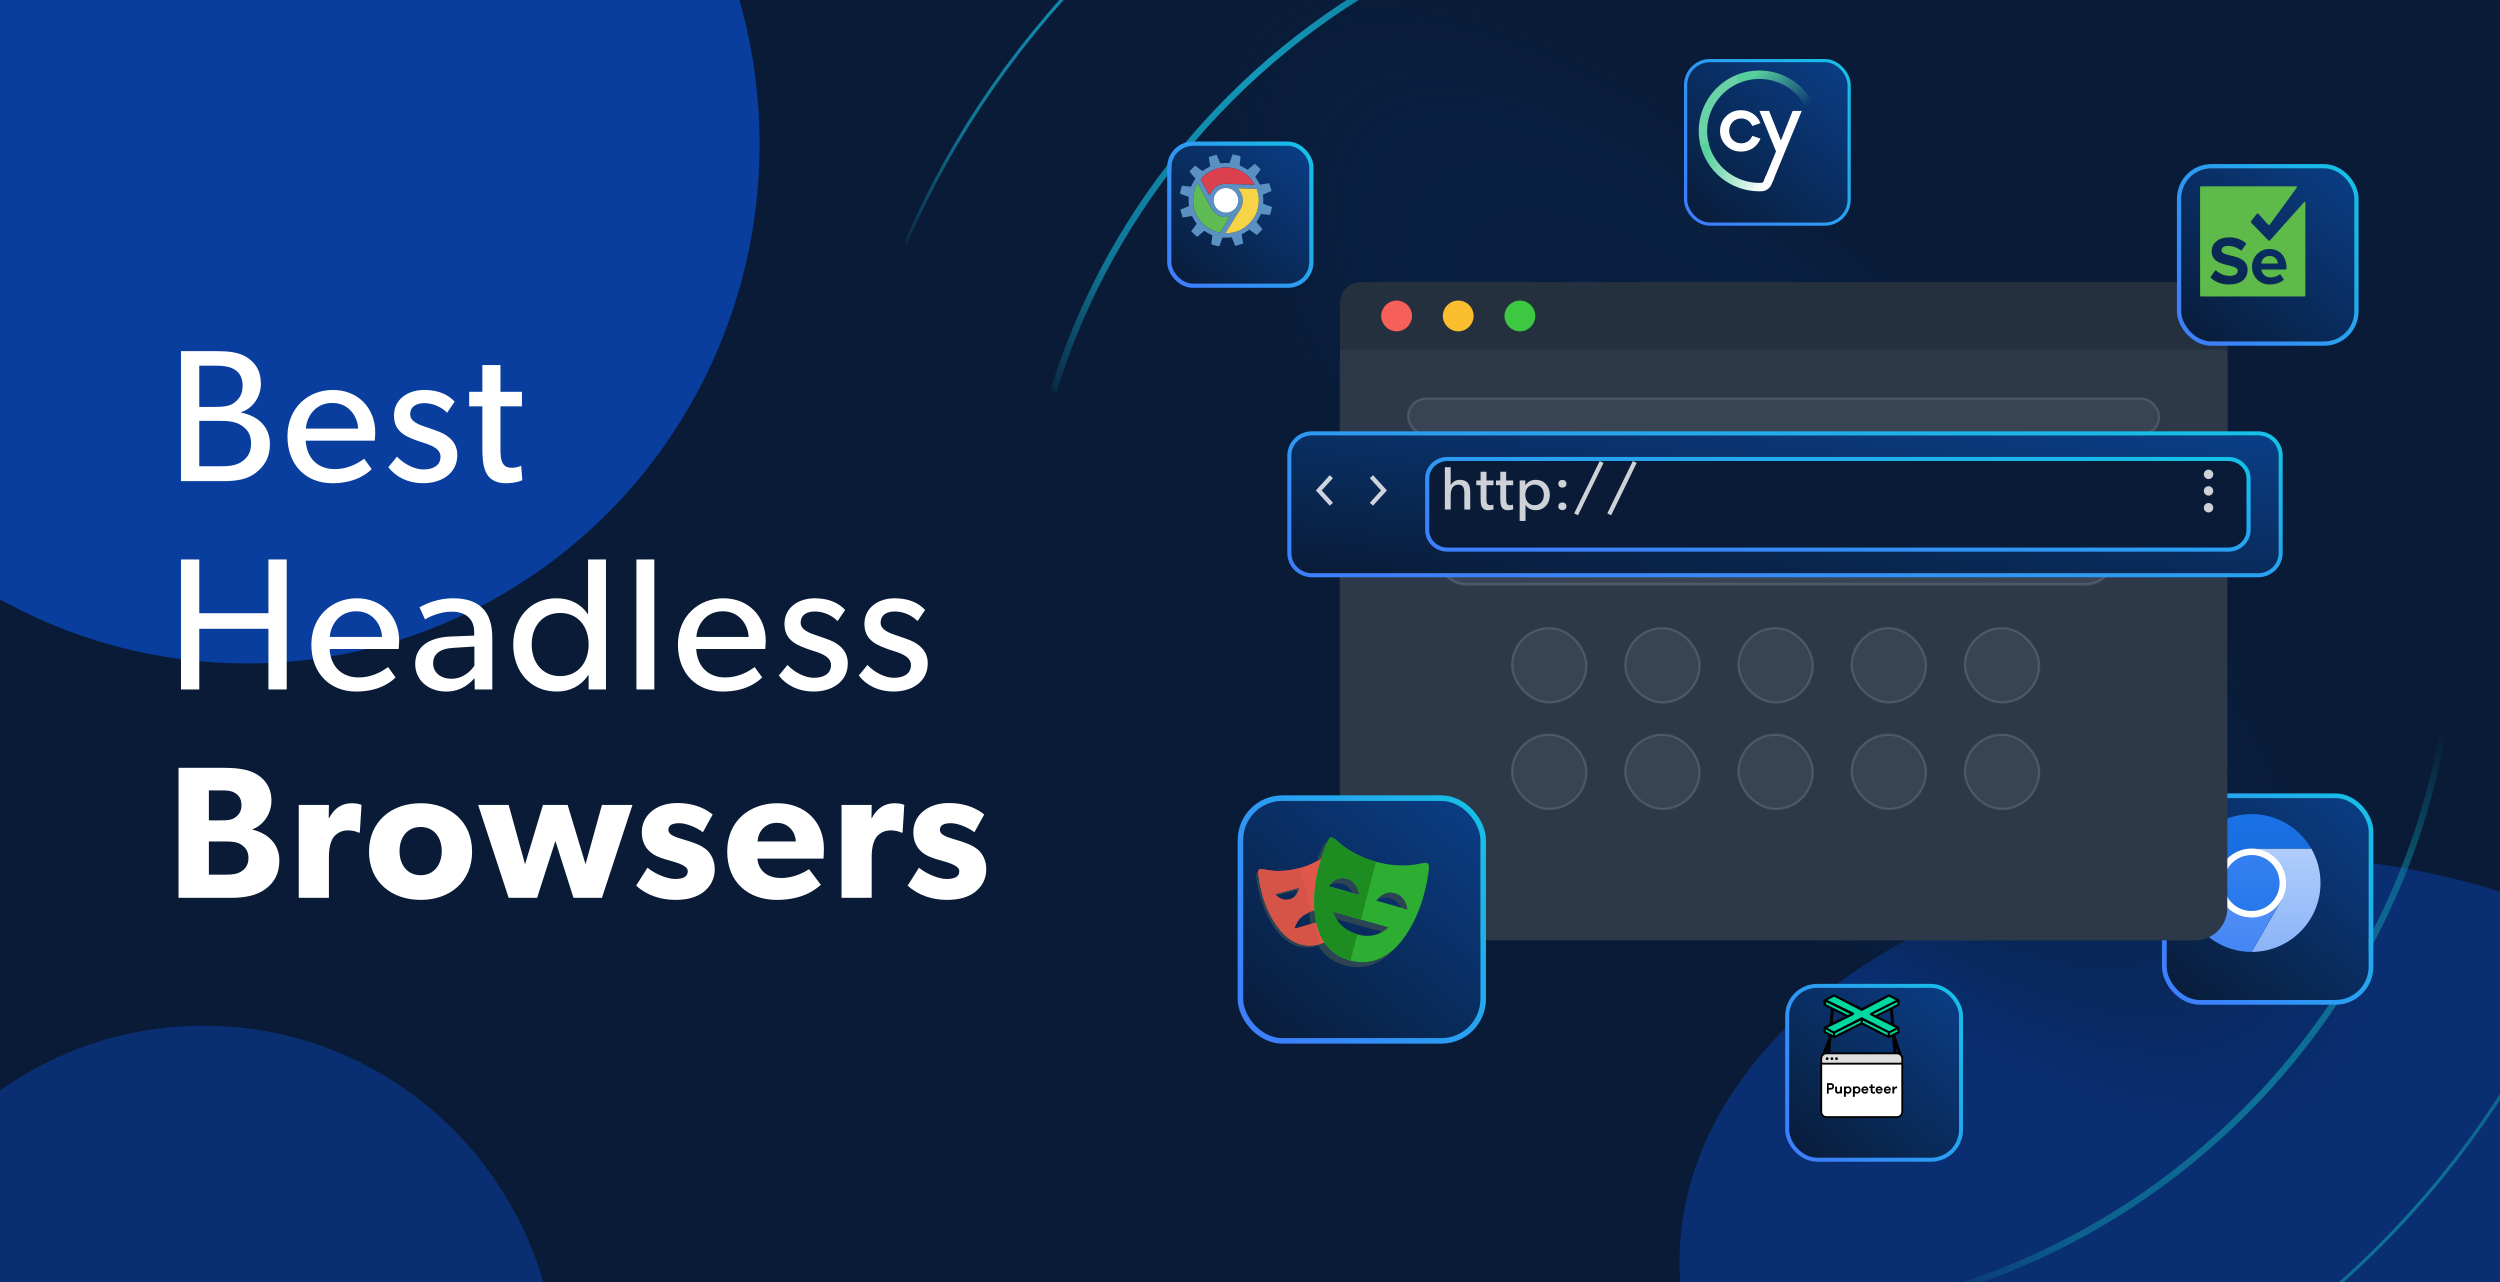<svg width="780" height="400" viewBox="0 0 780 400" fill="none" xmlns="http://www.w3.org/2000/svg">
<g clip-path="url(#clip0_1597_1405)">
<rect y="-10" width="780" height="458" fill="#091B36"/>
<g opacity="0.5" filter="url(#filter0_f_1597_1405)">
<ellipse cx="705.5" cy="393.708" rx="181.5" ry="126.708" fill="#0941AB"/>
</g>
<g opacity="0.9" filter="url(#filter1_f_1597_1405)">
<ellipse cx="77" cy="45" rx="160" ry="162" fill="#0941AB"/>
</g>
<g opacity="0.5" filter="url(#filter2_f_1597_1405)">
<ellipse cx="63.5" cy="431.5" rx="110.5" ry="111.5" fill="#0941AB"/>
</g>
<g opacity="0.75">
<ellipse cx="557.451" cy="170.444" rx="331.573" ry="121.603" transform="rotate(45 557.451 170.444)" fill="url(#paint0_radial_1597_1405)"/>
<mask id="mask0_1597_1405" style="mask-type:alpha" maskUnits="userSpaceOnUse" x="265" y="-116" width="579" height="579">
<rect x="437.111" y="-117.497" width="577.098" height="245.782" rx="5.153" transform="rotate(45 437.111 -117.497)" fill="#D9D9D9"/>
</mask>
<g mask="url(#mask0_1597_1405)">
<mask id="mask1_1597_1405" style="mask-type:alpha" maskUnits="userSpaceOnUse" x="226" y="-139" width="639" height="639">
<path d="M864.392 330.399L395.88 -138.113L226.616 31.15L695.128 499.662L864.392 330.399Z" fill="url(#paint1_linear_1597_1405)"/>
</mask>
<g mask="url(#mask1_1597_1405)">
<g filter="url(#filter3_d_1597_1405)">
<path d="M342.752 383.515C453.287 494.05 632.369 494.181 742.742 383.807C853.116 273.433 852.985 94.352 742.45 -16.183C631.915 -126.718 452.834 -126.849 342.46 -16.476C232.086 93.898 232.217 272.98 342.752 383.515Z" stroke="url(#paint2_linear_1597_1405)"/>
</g>
<g filter="url(#filter4_d_1597_1405)">
<path d="M384.662 341.605C472.017 428.96 613.544 429.063 700.771 341.835C787.999 254.608 787.895 113.081 700.54 25.726C613.185 -61.629 471.658 -61.733 384.431 25.495C297.203 112.723 297.307 254.25 384.662 341.605Z" stroke="url(#paint3_linear_1597_1405)" stroke-width="2"/>
</g>
</g>
</g>
</g>
<path d="M84.22 138.597C84.22 142.83 82.397 145.476 79.869 147.475C77.341 149.474 74.107 150.121 69.639 150.121H56.468V109.552H67.404C71.226 109.552 74.519 109.846 77.047 111.493C79.516 113.08 81.398 115.491 81.398 119.724C81.398 124.016 78.634 127.544 75.224 128.602V128.72C80.692 129.837 84.22 133.247 84.22 138.597ZM75.695 120.371C75.695 115.197 71.755 114.08 67.404 114.08H62.172V126.956H66.934C69.756 126.956 71.638 126.721 72.99 125.721C74.342 124.722 75.695 123.31 75.695 120.371ZM78.34 138.362C78.34 135.775 77.4 134.129 75.4 132.777C73.401 131.424 70.873 131.307 68.286 131.307H62.172V145.476H68.286C70.873 145.476 73.401 145.417 75.4 144.065C77.4 142.713 78.34 140.949 78.34 138.362ZM117.081 135.011C117.081 136.069 116.905 137.48 116.905 137.48H95.386C95.68 143.007 99.207 146.358 104.381 146.358C109.614 146.358 112.966 143.536 113.612 143.124L115.964 146.358C115.611 146.652 112.025 150.768 103.676 150.768C95.386 150.768 89.683 145.006 89.683 136.128C89.683 127.309 96.091 121.664 103.852 121.664C111.613 121.664 117.081 127.191 117.081 135.011ZM111.731 133.717C111.672 130.601 109.32 125.721 103.676 125.721C98.09 125.721 95.621 130.366 95.445 133.717H111.731ZM142.675 141.949C142.675 147.946 137.442 150.768 132.033 150.768C127.329 150.768 123.507 148.828 121.156 145.77L123.86 142.478C126.212 144.947 129.505 146.476 132.091 146.476C134.678 146.476 137.442 145.535 137.442 142.478C137.442 139.42 133.032 138.48 131.151 137.833C127.035 136.422 122.919 134.952 122.919 129.66C122.919 124.486 127.388 121.664 132.327 121.664C137.265 121.664 140.088 123.428 141.851 125.31L139.5 128.778C137.853 127.073 135.149 125.78 132.444 125.78C129.74 125.78 127.976 126.956 127.976 129.249C127.976 131.542 130.68 132.541 133.444 133.423C134.972 133.952 136.031 134.305 137.207 134.776C140.323 136.069 142.675 138.303 142.675 141.949ZM162.963 149.827C161.493 150.474 159.788 150.768 157.847 150.768C150.851 150.768 150.498 145.006 150.498 139.538V126.779H146.382V122.252H150.498V113.903H156.142V122.252H162.845V126.779H156.142V139.42C156.142 141.772 156.201 143.36 156.848 144.536C157.377 145.417 158.141 145.947 159.729 145.947C161.375 145.947 162.61 145.3 162.61 145.3L162.963 149.827ZM89.453 215.121H83.749V196.189H62.172V215.121H56.468V174.552H62.172V191.309H83.749V174.552H89.453V215.121ZM124.545 200.011C124.545 201.069 124.369 202.48 124.369 202.48H102.85C103.144 208.007 106.672 211.358 111.846 211.358C117.078 211.358 120.43 208.536 121.077 208.124L123.428 211.358C123.076 211.652 119.489 215.768 111.14 215.768C102.85 215.768 97.147 210.006 97.147 201.128C97.147 192.309 103.556 186.664 111.317 186.664C119.078 186.664 124.545 192.191 124.545 200.011ZM119.195 198.717C119.136 195.601 116.785 190.721 111.14 190.721C105.555 190.721 103.085 195.366 102.909 198.717H119.195ZM153.594 215.121H148.126L148.067 211.593C146.95 212.769 144.304 215.768 139.189 215.768C134.015 215.768 129.547 212.534 129.547 207.125C129.547 201.657 134.015 198.894 140.483 198.6L147.95 198.306V197.189C147.95 192.955 145.069 190.839 141.012 190.839C136.955 190.839 133.545 192.661 132.604 193.249L130.899 189.486C132.957 188.31 136.72 186.664 141.365 186.664C149.537 186.664 153.594 190.78 153.594 198.894V215.121ZM148.008 201.716L141.482 202.127C136.955 202.363 135.132 204.303 135.132 206.949C135.132 209.594 137.19 211.77 140.894 211.77C144.54 211.77 146.95 209.3 148.008 207.713V201.716ZM189.059 215.121H183.649V210.653H183.532C181.239 214.063 177.77 215.768 173.713 215.768C165.423 215.768 160.131 209.418 160.131 201.128C160.131 192.896 165.423 186.664 173.595 186.664C178.123 186.664 181.415 188.663 183.355 191.544H183.473V174.552H189.059V215.121ZM183.649 201.069C183.649 195.483 180.357 191.25 174.771 191.25C169.186 191.25 165.893 195.483 165.893 201.069C165.893 206.655 169.186 210.947 174.771 210.947C180.357 210.947 183.649 206.655 183.649 201.069ZM204.15 215.121H198.565V174.552H204.15V215.121ZM238.916 200.011C238.916 201.069 238.74 202.48 238.74 202.48H217.221C217.515 208.007 221.042 211.358 226.216 211.358C231.449 211.358 234.8 208.536 235.447 208.124L237.799 211.358C237.446 211.652 233.86 215.768 225.511 215.768C217.221 215.768 211.517 210.006 211.517 201.128C211.517 192.309 217.926 186.664 225.687 186.664C233.448 186.664 238.916 192.191 238.916 200.011ZM233.566 198.717C233.507 195.601 231.155 190.721 225.511 190.721C219.925 190.721 217.456 195.366 217.279 198.717H233.566ZM264.509 206.949C264.509 212.946 259.277 215.768 253.867 215.768C249.164 215.768 245.342 213.828 242.99 210.77L245.695 207.478C248.047 209.947 251.339 211.476 253.926 211.476C256.513 211.476 259.277 210.535 259.277 207.478C259.277 204.42 254.867 203.48 252.985 202.833C248.87 201.422 244.754 199.952 244.754 194.66C244.754 189.486 249.223 186.664 254.161 186.664C259.1 186.664 261.922 188.428 263.686 190.31L261.334 193.778C259.688 192.073 256.984 190.78 254.279 190.78C251.574 190.78 249.811 191.956 249.811 194.249C249.811 196.542 252.515 197.541 255.278 198.423C256.807 198.952 257.865 199.305 259.041 199.776C262.158 201.069 264.509 203.303 264.509 206.949ZM289.456 206.949C289.456 212.946 284.223 215.768 278.814 215.768C274.11 215.768 270.289 213.828 267.937 210.77L270.642 207.478C272.993 209.947 276.286 211.476 278.873 211.476C281.46 211.476 284.223 210.535 284.223 207.478C284.223 204.42 279.814 203.48 277.932 202.833C273.816 201.422 269.701 199.952 269.701 194.66C269.701 189.486 274.169 186.664 279.108 186.664C284.047 186.664 286.869 188.428 288.633 190.31L286.281 193.778C284.635 192.073 281.93 190.78 279.226 190.78C276.521 190.78 274.757 191.956 274.757 194.249C274.757 196.542 277.462 197.541 280.225 198.423C281.754 198.952 282.812 199.305 283.988 199.776C287.104 201.069 289.456 203.303 289.456 206.949ZM87.159 268.48C87.159 272.948 85.278 275.594 82.691 277.475C80.104 279.357 76.459 280.121 72.284 280.121H55.704V239.552H69.521C73.225 239.552 76.812 239.846 79.516 241.257C82.221 242.669 84.69 245.314 84.69 249.783C84.69 254.251 81.809 257.661 78.752 258.72V258.837C83.808 260.072 87.159 263.482 87.159 268.48ZM75.342 251.194C75.342 249.254 74.519 248.136 73.343 247.431C72.226 246.725 71.167 246.608 69.109 246.608H65.17V255.956H68.874C70.991 255.956 72.226 255.839 73.343 255.074C74.519 254.251 75.342 253.193 75.342 251.194ZM77.517 267.715C77.517 265.893 76.87 264.658 75.459 263.658C74.048 262.659 72.461 262.541 70.403 262.541H65.17V272.889H70.403C72.461 272.889 74.048 272.772 75.459 271.772C76.87 270.831 77.517 269.479 77.517 267.715ZM112.79 251.135L112.261 259.778H111.849C111.32 259.484 110.086 259.072 108.439 259.072C106.323 259.072 104.794 260.248 104.088 261.189C103.383 262.13 102.619 264.011 102.619 267.245V280.121H93.211V251.135H102.619L102.56 255.251H102.677C104.324 252.076 106.734 250.606 109.85 250.606C111.791 250.606 112.79 251.135 112.79 251.135ZM147.293 265.716C147.293 275.065 140.414 280.768 131.242 280.768C122.07 280.768 115.132 275.065 115.132 265.716C115.132 256.368 122.07 250.606 131.242 250.606C140.414 250.606 147.293 256.368 147.293 265.716ZM137.827 265.54C137.827 261.248 135.358 258.014 131.242 258.014C127.068 258.014 124.657 261.248 124.657 265.54C124.657 269.832 127.068 273.066 131.242 273.066C135.358 273.066 137.827 269.832 137.827 265.54ZM197.331 251.135L187.806 280.121H178.928L173.284 262.365L167.581 280.121H158.703L149.178 251.135H158.703L163.818 269.656L169.403 251.135H177.106L182.691 269.656L187.806 251.135H197.331ZM223.001 271.184C223.001 274.183 221.707 276.535 219.591 278.24C217.474 279.886 214.593 280.768 210.713 280.768C206.362 280.768 201.776 279.416 198.483 276.299L202.011 270.714C204.363 272.713 208.243 274.242 210.595 274.242C212.947 274.242 214.593 273.654 214.593 271.772C214.593 269.891 210.36 268.95 209.302 268.597C208.184 268.303 206.538 267.833 205.186 267.245C203.834 266.657 200.247 264.834 200.247 259.66C200.247 254.016 205.186 250.547 211.242 250.547C217.298 250.547 220.708 252.781 222.354 254.134L219.297 259.66C217.65 258.367 214.358 256.838 212.006 256.838C209.772 256.838 208.537 257.426 208.537 258.955C208.537 260.483 210.771 261.189 212.77 261.777C214.77 262.365 215.651 262.659 216.886 263.129C218.18 263.6 219.65 264.364 220.649 265.305C221.59 266.245 223.001 268.127 223.001 271.184ZM257.053 264.776C257.053 266.187 256.936 267.892 256.936 267.892H236.299C236.71 272.066 239.885 273.948 243.707 273.948C247.47 273.948 250.762 272.301 252.409 271.184L256.113 276.064C255.172 276.77 251.35 280.768 242.355 280.768C233.418 280.768 226.891 275.241 226.891 265.657C226.891 256.074 233.947 250.606 242.531 250.606C251.115 250.606 257.053 256.309 257.053 264.776ZM248.293 262.541C248.234 259.896 246.294 256.721 242.355 256.721C238.474 256.721 236.475 259.778 236.357 262.541H248.293ZM282.136 251.135L281.607 259.778H281.196C280.667 259.484 279.432 259.072 277.786 259.072C275.669 259.072 274.14 260.248 273.435 261.189C272.729 262.13 271.965 264.011 271.965 267.245V280.121H262.558V251.135H271.965L271.906 255.251H272.024C273.67 252.076 276.081 250.606 279.197 250.606C281.137 250.606 282.136 251.135 282.136 251.135ZM307.716 271.184C307.716 274.183 306.423 276.535 304.306 278.24C302.19 279.886 299.309 280.768 295.428 280.768C291.077 280.768 286.491 279.416 283.199 276.299L286.727 270.714C289.078 272.713 292.959 274.242 295.311 274.242C297.662 274.242 299.309 273.654 299.309 271.772C299.309 269.891 295.076 268.95 294.017 268.597C292.9 268.303 291.254 267.833 289.902 267.245C288.549 266.657 284.963 264.834 284.963 259.66C284.963 254.016 289.902 250.547 295.957 250.547C302.013 250.547 305.423 252.781 307.07 254.134L304.012 259.66C302.366 258.367 299.074 256.838 296.722 256.838C294.488 256.838 293.253 257.426 293.253 258.955C293.253 260.483 295.487 261.189 297.486 261.777C299.485 262.365 300.367 262.659 301.602 263.129C302.895 263.6 304.365 264.364 305.365 265.305C306.305 266.245 307.716 268.127 307.716 271.184Z" fill="white"/>
<g filter="url(#filter5_dd_1597_1405)">
<rect x="671" y="244" width="63" height="62.997" rx="10.398" fill="url(#paint4_linear_1597_1405)"/>
<rect x="670.261" y="243.261" width="64.477" height="64.474" rx="11.136" stroke="url(#paint5_linear_1597_1405)" stroke-width="1.477"/>
</g>
<g clip-path="url(#clip1_1597_1405)">
<path d="M702.5 275.5L711.81 280.875L702.5 297C714.374 297 724 287.374 724 275.5C724 271.583 722.947 267.913 721.117 264.75H702.5L702.5 275.5Z" fill="url(#paint6_linear_1597_1405)"/>
<path d="M702.5 254C694.542 254 687.599 258.326 683.882 264.753L693.19 280.875L702.5 275.5V264.75H721.117C717.398 258.325 710.457 254 702.5 254Z" fill="url(#paint7_linear_1597_1405)"/>
<path d="M681 275.5C681 287.374 690.626 297 702.5 297L711.81 280.875L702.5 275.5L693.19 280.875L683.882 264.752C682.052 267.915 681 271.583 681 275.5" fill="url(#paint8_linear_1597_1405)"/>
<path d="M713.25 275.5C713.25 281.437 708.437 286.25 702.5 286.25C696.563 286.25 691.75 281.437 691.75 275.5C691.75 269.563 696.563 264.75 702.5 264.75C708.437 264.75 713.25 269.563 713.25 275.5Z" fill="white"/>
<path d="M711.235 275.5C711.235 280.324 707.324 284.235 702.5 284.235C697.676 284.235 693.766 280.324 693.766 275.5C693.766 270.676 697.676 266.766 702.5 266.766C707.324 266.766 711.235 270.676 711.235 275.5Z" fill="url(#paint9_linear_1597_1405)"/>
</g>
<g filter="url(#filter6_d_1597_1405)">
<path d="M418 98.916C418 93.318 422.538 88.78 428.136 88.78H684.797C690.395 88.78 694.933 93.318 694.933 98.916V268.629C694.933 274.227 690.395 278.765 684.797 278.765H428.136C422.538 278.765 418 274.227 418 268.63V98.916Z" fill="#2D3948"/>
</g>
<path d="M418.075 109.155H695V149.54H418.075V109.155Z" fill="#2D3948"/>
<path d="M418.075 94.586C418.075 90.948 421.024 88 424.661 88H688.414C692.052 88 695 90.948 695 94.586V109.154H418.075V94.586Z" fill="#24303E"/>
<path d="M440.551 98.577C440.551 101.211 438.378 103.384 435.744 103.384C433.109 103.384 430.936 101.211 430.936 98.577C430.936 95.942 433.109 93.769 435.744 93.769C438.378 93.769 440.551 95.942 440.551 98.577Z" fill="#F66058"/>
<path d="M459.781 98.577C459.781 101.211 457.607 103.384 454.973 103.384C452.339 103.384 450.165 101.211 450.165 98.577C450.165 95.942 452.339 93.769 454.973 93.769C457.673 93.769 459.781 95.942 459.781 98.577Z" fill="#F9BD2E"/>
<path d="M479.014 98.577C479.014 101.211 476.841 103.384 474.206 103.384C471.572 103.384 469.399 101.211 469.399 98.577C469.399 95.942 471.572 93.769 474.206 93.769C476.841 93.769 479.014 95.942 479.014 98.577Z" fill="#3CC840"/>
<rect opacity="0.3" x="439.346" y="124.346" width="234.309" height="11.309" rx="5.654" fill="#8994A1" fill-opacity="0.4" stroke="#8994A1" stroke-width="0.691"/>
<rect opacity="0.3" x="448.439" y="164.439" width="211.122" height="17.863" rx="8.931" fill="#8994A1" fill-opacity="0.4" stroke="#8994A1" stroke-width="0.878"/>
<rect opacity="0.3" x="471.784" y="195.983" width="23.171" height="23.171" rx="11.586" fill="#8994A1" fill-opacity="0.4" stroke="#8994A1" stroke-width="0.718"/>
<rect opacity="0.3" x="471.784" y="229.221" width="23.171" height="23.171" rx="11.586" fill="#8994A1" fill-opacity="0.4" stroke="#8994A1" stroke-width="0.718"/>
<rect opacity="0.3" x="507.099" y="195.983" width="23.171" height="23.171" rx="11.586" fill="#8994A1" fill-opacity="0.4" stroke="#8994A1" stroke-width="0.718"/>
<rect opacity="0.3" x="507.099" y="229.221" width="23.171" height="23.171" rx="11.586" fill="#8994A1" fill-opacity="0.4" stroke="#8994A1" stroke-width="0.718"/>
<rect opacity="0.3" x="542.414" y="195.983" width="23.171" height="23.171" rx="11.586" fill="#8994A1" fill-opacity="0.4" stroke="#8994A1" stroke-width="0.718"/>
<rect opacity="0.3" x="542.414" y="229.221" width="23.171" height="23.171" rx="11.586" fill="#8994A1" fill-opacity="0.4" stroke="#8994A1" stroke-width="0.718"/>
<rect opacity="0.3" x="577.729" y="195.983" width="23.171" height="23.171" rx="11.586" fill="#8994A1" fill-opacity="0.4" stroke="#8994A1" stroke-width="0.718"/>
<rect opacity="0.3" x="577.729" y="229.221" width="23.171" height="23.171" rx="11.586" fill="#8994A1" fill-opacity="0.4" stroke="#8994A1" stroke-width="0.718"/>
<rect opacity="0.3" x="613.044" y="195.983" width="23.171" height="23.171" rx="11.586" fill="#8994A1" fill-opacity="0.4" stroke="#8994A1" stroke-width="0.718"/>
<rect opacity="0.3" x="613.044" y="229.221" width="23.171" height="23.171" rx="11.586" fill="#8994A1" fill-opacity="0.4" stroke="#8994A1" stroke-width="0.718"/>
<g clip-path="url(#clip2_1597_1405)">
<path d="M464.098 177.22L461.868 174.9C462.442 174.219 462.756 173.361 462.756 172.468C462.756 170.382 461.059 168.685 458.973 168.685C456.887 168.685 455.19 170.382 455.19 172.468C455.19 174.554 456.887 176.251 458.973 176.251C459.756 176.251 460.502 176.015 461.14 175.567L463.387 177.904C463.481 178.001 463.607 178.055 463.743 178.055C463.871 178.055 463.993 178.006 464.085 177.918C464.281 177.729 464.287 177.416 464.098 177.22ZM458.973 169.672C460.515 169.672 461.769 170.926 461.769 172.468C461.769 174.01 460.515 175.265 458.973 175.265C457.431 175.265 456.176 174.01 456.176 172.468C456.176 170.926 457.431 169.672 458.973 169.672Z" fill="white" fill-opacity="0.2"/>
</g>
<path d="M419 146H695.999" stroke="#8994A1" stroke-opacity="0.2" stroke-width="1.034"/>
<g filter="url(#filter7_d_1597_1405)">
<g filter="url(#filter8_dd_1597_1405)">
<path d="M708 122.255C708 120.596 707.32 119.005 706.111 117.832C704.901 116.659 703.26 116 701.55 116H406.45C404.74 116 403.099 116.659 401.889 117.832C400.68 119.005 400 120.596 400 122.255V152.745C400 154.404 400.68 155.995 401.889 157.168C403.099 158.341 404.74 159 406.45 159H701.55C703.26 159 704.901 158.341 706.111 157.168C707.32 155.995 708 154.404 708 152.745V122.255Z" fill="url(#paint10_linear_1597_1405)"/>
<path d="M708.638 122.255C708.638 120.42 707.886 118.665 706.555 117.374C705.224 116.084 703.423 115.362 701.55 115.362H406.45C404.577 115.362 402.776 116.084 401.445 117.374C400.114 118.665 399.362 120.42 399.362 122.255V152.745C399.362 154.58 400.114 156.335 401.445 157.626C402.776 158.916 404.577 159.638 406.45 159.638H701.55C703.423 159.638 705.224 158.916 706.555 157.626C707.886 156.335 708.638 154.58 708.638 152.745V122.255Z" stroke="url(#paint11_linear_1597_1405)" stroke-width="1.275"/>
</g>
<path d="M429.298 133.2L433.207 137.5L429.298 141.8" stroke="white" stroke-opacity="0.8" stroke-width="1.36"/>
<path d="M416.787 141.8L412.878 137.5L416.787 133.2" stroke="white" stroke-opacity="0.8" stroke-width="1.36"/>
<g filter="url(#filter9_dd_1597_1405)">
<path d="M692.324 124H448.676C445.541 124 443 126.455 443 129.484V145.516C443 148.545 445.541 151 448.676 151H692.324C695.459 151 698 148.545 698 145.516V129.484C698 126.455 695.459 124 692.324 124Z" fill="#091B36"/>
<path d="M692.324 123.362H448.676C445.21 123.362 442.362 126.083 442.362 129.484V145.516C442.362 148.917 445.21 151.638 448.676 151.638H692.324C695.79 151.638 698.638 148.917 698.638 145.516V129.484C698.638 126.083 695.79 123.362 692.324 123.362Z" stroke="url(#paint12_linear_1597_1405)" stroke-width="1.275"/>
</g>
<path d="M460.119 143.462H458.28V138.31C458.28 137.007 458.069 135.705 456.403 135.705C454.737 135.705 454.028 137.141 454.028 138.961V143.462H452.208V130.246H454.028V135.801H454.066C454.545 134.901 455.541 134.192 456.863 134.192C459.487 134.192 460.119 135.877 460.119 138.042V143.462ZM467.413 143.366C466.934 143.577 466.379 143.673 465.747 143.673C463.468 143.673 463.353 141.796 463.353 140.014V135.858H462.012V134.383H463.353V131.664H465.191V134.383H467.375V135.858H465.191V139.976C465.191 140.742 465.21 141.259 465.421 141.642C465.594 141.93 465.843 142.102 466.36 142.102C466.896 142.102 467.298 141.891 467.298 141.891L467.413 143.366ZM473.557 143.366C473.078 143.577 472.523 143.673 471.891 143.673C469.612 143.673 469.497 141.796 469.497 140.014V135.858H468.156V134.383H469.497V131.664H471.335V134.383H473.519V135.858H471.335V139.976C471.335 140.742 471.354 141.259 471.565 141.642C471.737 141.93 471.986 142.102 472.504 142.102C473.04 142.102 473.442 141.891 473.442 141.891L473.557 143.366ZM484.964 138.903C484.964 141.604 483.24 143.673 480.539 143.673C479.103 143.673 478.049 143.06 477.398 142.045L477.379 142.025V147.024H475.54V134.364H477.302V135.801H477.341C478.145 134.728 479.237 134.192 480.578 134.192C483.259 134.192 484.964 136.203 484.964 138.903ZM483.087 138.884C483.087 137.065 482.014 135.686 480.194 135.686C478.375 135.686 477.302 137.065 477.302 138.884C477.302 140.704 478.375 142.102 480.194 142.102C482.014 142.102 483.087 140.704 483.087 138.884ZM490.148 135.418C490.148 136.145 489.612 136.624 488.884 136.624C488.137 136.624 487.601 136.145 487.601 135.418C487.601 134.69 488.137 134.211 488.884 134.211C489.612 134.211 490.148 134.69 490.148 135.418ZM490.148 142.466C490.148 143.194 489.612 143.653 488.884 143.653C488.137 143.653 487.601 143.194 487.601 142.466C487.601 141.719 488.137 141.259 488.884 141.259C489.612 141.259 490.148 141.719 490.148 142.466ZM501.732 128.886L493.764 145.243L492.538 144.688L500.506 128.35L501.732 128.886ZM512.065 128.886L504.098 145.243L502.872 144.688L510.84 128.35L512.065 128.886Z" fill="white" fill-opacity="0.8"/>
<path d="M690.476 133.954C690.184 133.954 689.898 133.867 689.654 133.704C689.411 133.54 689.222 133.31 689.111 133.039C689 132.768 688.971 132.471 689.029 132.184C689.087 131.897 689.229 131.634 689.437 131.428C689.645 131.221 689.909 131.082 690.197 131.027C690.485 130.971 690.782 131.003 691.052 131.117C691.321 131.231 691.55 131.422 691.711 131.666C691.872 131.911 691.956 132.198 691.953 132.49C691.95 132.88 691.793 133.252 691.516 133.526C691.239 133.801 690.866 133.954 690.476 133.954Z" fill="white" fill-opacity="0.8"/>
<path d="M690.476 139.122C690.184 139.122 689.898 139.035 689.655 138.872C689.412 138.71 689.222 138.478 689.111 138.208C689 137.937 688.971 137.639 689.029 137.352C689.088 137.065 689.229 136.803 689.437 136.596C689.645 136.39 689.91 136.251 690.197 136.195C690.485 136.14 690.782 136.171 691.052 136.285C691.322 136.399 691.551 136.59 691.712 136.835C691.872 137.08 691.956 137.367 691.953 137.66C691.95 138.048 691.793 138.42 691.516 138.695C691.239 138.969 690.866 139.122 690.476 139.122Z" fill="white" fill-opacity="0.8"/>
<path d="M690.477 144.373C690.185 144.373 689.899 144.287 689.656 144.125C689.414 143.962 689.224 143.731 689.112 143.462C689.001 143.192 688.971 142.895 689.028 142.609C689.085 142.322 689.226 142.059 689.433 141.852C689.639 141.646 689.902 141.505 690.189 141.449C690.475 141.392 690.772 141.42 691.042 141.532C691.312 141.644 691.543 141.833 691.705 142.076C691.867 142.319 691.953 142.605 691.953 142.897C691.953 143.288 691.797 143.663 691.521 143.94C691.244 144.217 690.869 144.373 690.477 144.373Z" fill="white" fill-opacity="0.8"/>
</g>
<g filter="url(#filter10_dd_1597_1405)">
<rect x="676" y="48" width="54.002" height="54" rx="9.408" fill="url(#paint13_linear_1597_1405)"/>
<rect x="675.332" y="47.332" width="55.339" height="55.337" rx="10.076" stroke="url(#paint14_linear_1597_1405)" stroke-width="1.337"/>
</g>
<path d="M708.106 79.881C707.475 79.862 706.859 80.081 706.382 80.494C705.904 80.908 705.6 81.486 705.529 82.114C705.526 82.126 705.526 82.139 705.529 82.151C705.531 82.164 705.537 82.175 705.545 82.185C705.552 82.195 705.562 82.203 705.574 82.208C705.585 82.213 705.598 82.216 705.61 82.215H710.613C710.624 82.215 710.636 82.213 710.646 82.208C710.657 82.204 710.666 82.197 710.674 82.188C710.681 82.179 710.687 82.169 710.691 82.158C710.694 82.147 710.695 82.136 710.694 82.124C710.644 81.485 710.345 80.891 709.861 80.471C709.377 80.051 708.746 79.839 708.106 79.881Z" fill="#5FBB49"/>
<path d="M718.829 63.105L708.217 75.02C708.187 75.053 708.15 75.079 708.109 75.097C708.068 75.115 708.024 75.124 707.98 75.124C707.935 75.124 707.891 75.115 707.85 75.097C707.809 75.079 707.772 75.053 707.742 75.02L702.325 69.431C702.279 69.374 702.254 69.303 702.254 69.229C702.254 69.156 702.279 69.085 702.325 69.027L704.114 66.733C704.144 66.692 704.184 66.657 704.229 66.634C704.275 66.611 704.326 66.598 704.377 66.598C704.428 66.598 704.479 66.611 704.525 66.634C704.57 66.657 704.61 66.692 704.64 66.733L707.671 70.088C707.702 70.124 707.74 70.154 707.782 70.174C707.825 70.193 707.872 70.204 707.919 70.204C707.966 70.204 708.013 70.193 708.056 70.174C708.098 70.154 708.136 70.124 708.167 70.088L716.615 58.507C716.639 58.473 716.653 58.433 716.656 58.391C716.658 58.35 716.65 58.309 716.632 58.271C716.613 58.234 716.585 58.203 716.55 58.18C716.515 58.158 716.475 58.145 716.433 58.143H686.681C686.614 58.143 686.55 58.17 686.503 58.217C686.455 58.264 686.429 58.329 686.429 58.396V92.251C686.429 92.318 686.455 92.382 686.503 92.43C686.55 92.477 686.614 92.504 686.681 92.504H719.021C719.088 92.504 719.152 92.477 719.199 92.43C719.247 92.382 719.273 92.318 719.273 92.251V63.257C719.293 63.198 719.289 63.133 719.262 63.077C719.234 63.021 719.186 62.979 719.127 62.959C719.068 62.938 719.003 62.943 718.947 62.97C718.891 62.998 718.849 63.046 718.829 63.105ZM695.585 88.734C693.462 88.841 691.381 88.116 689.784 86.713C689.733 86.656 689.706 86.582 689.706 86.506C689.706 86.429 689.733 86.356 689.784 86.299L691.047 84.53C691.068 84.494 691.096 84.462 691.129 84.437C691.162 84.411 691.2 84.393 691.241 84.383C691.281 84.372 691.324 84.37 691.365 84.376C691.406 84.383 691.446 84.397 691.482 84.419C692.636 85.489 694.152 86.081 695.726 86.076C697.384 86.076 698.192 85.308 698.192 84.5C698.192 81.993 690.026 83.711 690.026 78.375C690.026 76.021 692.048 74.06 695.403 74.06C697.328 73.992 699.213 74.624 700.708 75.839C700.765 75.897 700.796 75.975 700.796 76.056C700.796 76.137 700.765 76.215 700.708 76.273L699.465 78.001C699.44 78.036 699.407 78.064 699.37 78.086C699.333 78.107 699.292 78.121 699.249 78.125C699.206 78.13 699.163 78.126 699.122 78.113C699.081 78.101 699.043 78.08 699.011 78.052C697.908 77.176 696.538 76.705 695.13 76.718C693.836 76.718 693.109 77.294 693.109 78.143C693.109 80.397 701.254 78.891 701.254 84.207C701.254 86.773 699.405 88.734 695.575 88.734H695.585ZM713.391 83.812C713.393 83.85 713.387 83.887 713.373 83.922C713.359 83.957 713.338 83.989 713.312 84.016C713.285 84.042 713.253 84.063 713.218 84.077C713.183 84.09 713.146 84.097 713.108 84.095H705.63C705.618 84.097 705.606 84.1 705.596 84.106C705.585 84.112 705.576 84.12 705.568 84.129C705.561 84.138 705.555 84.149 705.552 84.161C705.549 84.172 705.548 84.184 705.549 84.196C705.67 84.895 706.049 85.523 706.61 85.957C707.171 86.391 707.874 86.599 708.581 86.541C709.509 86.521 710.409 86.226 711.168 85.692C711.198 85.667 711.232 85.649 711.27 85.638C711.307 85.628 711.346 85.626 711.384 85.631C711.422 85.637 711.459 85.651 711.491 85.672C711.524 85.693 711.551 85.72 711.572 85.753L712.482 87.077C712.52 87.135 712.535 87.206 712.523 87.275C712.512 87.344 712.476 87.407 712.421 87.451C711.221 88.327 709.764 88.782 708.278 88.744C707.535 88.785 706.793 88.671 706.097 88.409C705.401 88.147 704.768 87.742 704.238 87.22C703.708 86.699 703.293 86.072 703.019 85.381C702.746 84.69 702.619 83.949 702.649 83.206C702.628 82.481 702.755 81.759 703.021 81.084C703.287 80.41 703.687 79.796 704.197 79.28C704.708 78.764 705.317 78.357 705.989 78.084C706.66 77.81 707.381 77.675 708.106 77.688C711.249 77.688 713.381 80.043 713.381 83.489L713.391 83.812Z" fill="#5FBB49"/>
<g filter="url(#filter11_dd_1597_1405)">
<rect x="554" y="304" width="53" height="52.998" rx="8.747" fill="url(#paint15_linear_1597_1405)"/>
<rect x="553.379" y="303.379" width="54.243" height="54.24" rx="9.369" stroke="url(#paint16_linear_1597_1405)" stroke-width="1.243"/>
</g>
<path d="M593.528 331.869H568.156V330.438C568.156 329.477 568.936 328.698 569.897 328.698H591.787C592.748 328.698 593.528 329.477 593.528 330.438V331.869Z" fill="#DFDEDF"/>
<path d="M591.76 348.464H569.924C568.948 348.464 568.156 347.672 568.156 346.696V331.871H593.528V346.696C593.528 347.672 592.736 348.464 591.76 348.464Z" fill="white"/>
<path d="M593.213 331.583V330.3C593.213 329.542 592.599 328.928 591.841 328.928H569.882C569.125 328.928 568.511 329.542 568.511 330.3V331.583H593.213ZM593.213 346.879V332.158H568.511V346.879C568.511 347.637 569.125 348.251 569.882 348.251H591.841C592.599 348.251 593.213 347.637 593.213 346.879ZM570.011 328.353L570.096 327.42L569.733 328.36C569.783 328.356 569.832 328.353 569.882 328.353H570.011ZM591.562 326.78L591.688 328.353H591.841C591.923 328.353 592.003 328.359 592.082 328.369L591.562 326.78ZM593.304 329.019C593.604 329.361 593.788 329.809 593.788 330.3V346.879C593.788 347.953 592.915 348.826 591.841 348.826H569.882C568.809 348.826 567.935 347.953 567.935 346.879V330.3C567.935 329.779 568.141 329.307 568.475 328.958L570.416 323.927L571.262 314.681L572.217 314.768L571.455 323.099L571.723 323.202L571.359 324.147L570.974 328.353H590.726L589.63 314.745L590.586 314.668L591.233 322.693L591.233 322.693L593.304 329.019ZM570.072 329.866C570.312 329.866 570.506 330.06 570.506 330.3C570.506 330.54 570.312 330.735 570.072 330.735C569.832 330.735 569.637 330.54 569.637 330.3C569.637 330.06 569.832 329.866 570.072 329.866ZM571.557 329.866C571.797 329.866 571.991 330.06 571.991 330.3C571.991 330.54 571.797 330.735 571.557 330.735C571.317 330.735 571.123 330.54 571.123 330.3C571.123 330.06 571.317 329.866 571.557 329.866ZM572.996 329.866C573.235 329.866 573.43 330.06 573.43 330.3C573.43 330.54 573.235 330.735 572.996 330.735C572.756 330.735 572.561 330.54 572.561 330.3C572.561 330.06 572.756 329.866 572.996 329.866Z" fill="black"/>
<path d="M571.573 339.293C571.648 339.207 571.687 339.093 571.687 338.952C571.687 338.811 571.648 338.703 571.573 338.616C571.494 338.53 571.384 338.489 571.243 338.489H570.552V339.42H571.243C571.384 339.42 571.494 339.379 571.573 339.293ZM571.243 337.93C571.541 337.93 571.777 338.021 571.954 338.207C572.131 338.394 572.217 338.643 572.217 338.952C572.217 339.266 572.131 339.511 571.958 339.697C571.781 339.884 571.546 339.979 571.243 339.979H570.552V341.233H570.017V337.93H571.243ZM574.126 339.956V338.992H574.701V341.168H574.126V340.971C573.951 341.146 573.725 341.233 573.441 341.233C573.18 341.233 572.97 341.146 572.809 340.976C572.648 340.806 572.569 340.588 572.569 340.317V338.992H573.145V340.195C573.145 340.348 573.184 340.474 573.267 340.566C573.345 340.658 573.45 340.705 573.585 340.705C573.947 340.705 574.126 340.457 574.126 339.956ZM576.946 340.553C577.059 340.435 577.116 340.278 577.116 340.082C577.116 339.886 577.059 339.725 576.946 339.607C576.828 339.489 576.684 339.428 576.506 339.428C576.344 339.428 576.2 339.489 576.074 339.611C575.948 339.733 575.887 339.89 575.887 340.082C575.887 340.274 575.948 340.431 576.074 340.548C576.2 340.671 576.344 340.732 576.506 340.732C576.684 340.732 576.828 340.671 576.946 340.553ZM576.606 338.927C576.889 338.927 577.142 339.036 577.356 339.254C577.569 339.476 577.674 339.751 577.674 340.082C577.674 340.413 577.569 340.688 577.356 340.906C577.142 341.124 576.894 341.233 576.606 341.233C576.322 341.233 576.083 341.154 575.887 340.998V342.205H575.311V338.992H575.887V339.167C576.078 339.005 576.318 338.927 576.606 338.927ZM579.744 340.553C579.858 340.435 579.914 340.278 579.914 340.082C579.914 339.886 579.858 339.725 579.744 339.607C579.627 339.489 579.483 339.428 579.304 339.428C579.143 339.428 578.999 339.489 578.872 339.611C578.746 339.733 578.685 339.89 578.685 340.082C578.685 340.274 578.746 340.431 578.872 340.548C578.999 340.671 579.143 340.732 579.304 340.732C579.483 340.732 579.627 340.671 579.744 340.553ZM579.404 338.927C579.688 338.927 579.94 339.036 580.154 339.254C580.368 339.476 580.472 339.751 580.472 340.082C580.472 340.413 580.368 340.688 580.154 340.906C579.94 341.124 579.692 341.233 579.404 341.233C579.121 341.233 578.881 341.154 578.685 340.998V342.205H578.11V338.992H578.685V339.167C578.877 339.005 579.117 338.927 579.404 338.927ZM581.322 339.829H582.373C582.338 339.694 582.272 339.594 582.181 339.528C582.089 339.463 581.98 339.428 581.858 339.428C581.741 339.428 581.627 339.463 581.527 339.533C581.422 339.603 581.353 339.703 581.322 339.829ZM581.858 338.927C582.155 338.927 582.412 339.032 582.626 339.236C582.839 339.446 582.948 339.711 582.961 340.038V340.235H581.305C581.335 340.387 581.401 340.509 581.501 340.601C581.601 340.692 581.714 340.74 581.85 340.74C582.098 340.74 582.277 340.644 582.39 340.453L582.905 340.562C582.813 340.784 582.674 340.95 582.49 341.063C582.307 341.176 582.094 341.233 581.85 341.233C581.536 341.233 581.27 341.124 581.056 340.91C580.843 340.697 580.734 340.418 580.734 340.082C580.734 339.747 580.843 339.467 581.061 339.249C581.274 339.036 581.54 338.927 581.858 338.927ZM584.548 340.697C584.657 340.697 584.779 340.662 584.91 340.592L585.075 341.072C584.875 341.181 584.687 341.233 584.508 341.233C584.243 341.233 584.033 341.159 583.881 341.015C583.728 340.871 583.654 340.658 583.654 340.365V339.463H583.188V338.992H583.654V338.334H584.23V338.992H584.94V339.463H584.23V340.322C584.23 340.57 584.334 340.697 584.548 340.697ZM585.755 339.829H586.806C586.771 339.694 586.705 339.594 586.614 339.528C586.522 339.463 586.413 339.428 586.291 339.428C586.174 339.428 586.06 339.463 585.96 339.533C585.855 339.603 585.786 339.703 585.755 339.829ZM586.291 338.927C586.588 338.927 586.845 339.032 587.059 339.236C587.272 339.446 587.381 339.711 587.394 340.038V340.235H585.738C585.768 340.387 585.834 340.509 585.934 340.601C586.034 340.692 586.147 340.74 586.283 340.74C586.531 340.74 586.71 340.644 586.823 340.453L587.337 340.562C587.246 340.784 587.106 340.95 586.923 341.063C586.74 341.176 586.527 341.233 586.283 341.233C585.969 341.233 585.703 341.124 585.489 340.91C585.276 340.697 585.166 340.418 585.166 340.082C585.166 339.747 585.276 339.467 585.493 339.249C585.707 339.036 585.973 338.927 586.291 338.927ZM588.34 339.829H589.39C589.356 339.694 589.29 339.594 589.199 339.528C589.107 339.463 588.998 339.428 588.876 339.428C588.758 339.428 588.645 339.463 588.545 339.533C588.44 339.603 588.37 339.703 588.34 339.829ZM588.876 338.927C589.173 338.927 589.43 339.032 589.643 339.236C589.857 339.446 589.966 339.711 589.979 340.038V340.235H588.323C588.353 340.387 588.418 340.509 588.519 340.601C588.619 340.692 588.732 340.74 588.867 340.74C589.116 340.74 589.295 340.644 589.408 340.453L589.922 340.562C589.831 340.784 589.691 340.95 589.508 341.063C589.325 341.176 589.112 341.233 588.867 341.233C588.553 341.233 588.288 341.124 588.074 340.91C587.86 340.697 587.751 340.418 587.751 340.082C587.751 339.747 587.86 339.467 588.078 339.249C588.292 339.036 588.558 338.927 588.876 338.927ZM591.77 338.962C591.836 338.962 591.888 338.966 591.923 338.979L591.893 339.533H591.766C591.247 339.533 590.99 339.842 590.99 340.466V341.168H590.415V338.992H590.99V339.389C591.186 339.106 591.448 338.962 591.77 338.962Z" fill="black"/>
<path d="M589.252 323.628L592.356 322.129V320.631L585.184 317.205L592.356 313.512V312.067L589.359 310.675L580.866 314.903L572.231 310.675L569.447 312.174V313.458L576.192 317.151L569.447 320.577V322.129L572.338 323.628L580.902 319.239L589.252 323.628Z" fill="#00D8A2"/>
<path d="M589.641 323.017V322.372L591.978 321.161V321.886L589.641 323.017ZM569.635 321.144L571.893 322.44V322.956L569.635 321.814V321.144ZM581.202 318.418L588.97 322.256V323.028L581.202 319.048V318.418ZM572.565 322.368L580.53 318.419V319.048L572.565 323.078V322.368ZM578.205 315.915L570.144 312.023L572.232 310.962L580.866 315.438L589.356 310.964L591.517 312.071L583.656 316.027C583.342 316.185 583.343 316.634 583.657 316.791L591.437 320.685L589.421 321.73L580.866 317.347L572.16 321.82L570.172 320.678L578.209 316.683C578.528 316.525 578.525 316.069 578.205 315.915ZM569.736 313.341V312.633L577.254 316.384L576.494 316.688L569.736 313.341ZM585.152 316.729C585.142 316.723 584.432 316.388 584.432 316.388L591.978 312.591V313.302L585.152 316.729ZM585.907 317.101L592.54 313.771C592.607 313.737 592.649 313.669 592.649 313.593V312.018C592.649 311.943 592.607 311.875 592.541 311.841L589.447 310.256C589.391 310.227 589.324 310.227 589.267 310.256L580.955 314.474C580.899 314.502 580.833 314.502 580.777 314.474L572.319 310.255C572.262 310.227 572.196 310.227 572.14 310.255L569.073 311.814C569.006 311.848 568.964 311.917 568.964 311.991V313.593C568.964 313.668 569.007 313.737 569.075 313.771L575.735 317.061L569.105 320.353C569.039 320.386 568.997 320.453 568.995 320.527L568.966 322.102C568.965 322.178 569.007 322.249 569.075 322.283L572.26 323.894C572.316 323.923 572.383 323.923 572.439 323.895L580.776 319.708C580.833 319.68 580.899 319.68 580.956 319.708L589.189 323.895C589.244 323.923 589.31 323.924 589.366 323.897L592.537 322.361C592.606 322.328 592.649 322.259 592.649 322.182V320.537C592.649 320.461 592.606 320.392 592.538 320.359L585.907 317.101Z" fill="black"/>
<g filter="url(#filter12_dd_1597_1405)">
<rect x="523" y="16" width="50" height="49.998" rx="7.097" fill="url(#paint17_linear_1597_1405)"/>
<rect x="522.496" y="15.496" width="51.008" height="51.006" rx="7.601" stroke="url(#paint18_linear_1597_1405)" stroke-width="1.008"/>
</g>
<path d="M530.671 45.839C530.226 44.22 530 42.539 530 40.846C530 33.118 534.854 26.052 542.079 23.265L543.026 25.717C536.807 28.116 532.63 34.196 532.63 40.846C532.63 42.305 532.824 43.75 533.205 45.142L530.671 45.839Z" fill="#69D3A7"/>
<path d="M563.335 33.38C560.524 27.983 554.989 24.629 548.895 24.629C546.736 24.629 544.637 25.045 542.662 25.862L541.654 23.435C543.951 22.484 546.387 22 548.895 22C555.975 22 562.402 25.894 565.668 32.166L563.335 33.38Z" fill="url(#paint19_linear_1597_1405)"/>
<path d="M543.253 36.958C544.778 36.958 546.02 37.771 546.658 39.19L546.709 39.301L549.27 38.431L549.215 38.3C548.224 35.885 545.939 34.383 543.253 34.383C541.364 34.383 539.829 34.989 538.561 36.232C537.3 37.467 536.662 39.02 536.662 40.85C536.662 42.664 537.3 44.21 538.561 45.445C539.829 46.688 541.364 47.293 543.253 47.293C545.939 47.293 548.224 45.792 549.215 43.379L549.27 43.248L546.705 42.376L546.656 42.491C546.085 43.885 544.812 44.719 543.253 44.719C542.19 44.719 541.294 44.347 540.583 43.617C539.864 42.876 539.5 41.946 539.5 40.852C539.5 39.751 539.856 38.839 540.583 38.064C541.292 37.329 542.19 36.958 543.253 36.958Z" fill="white"/>
<path d="M559.294 34.621L555.645 43.857L551.971 34.621H548.965L554.118 47.226L550.452 56.117L553.079 56.639L562.134 34.621H559.294Z" fill="white"/>
<path d="M550.921 54.971L550.281 56.521C550.153 56.827 549.863 57.035 549.535 57.049C549.319 57.057 549.101 57.063 548.881 57.063C541.345 57.059 534.678 51.746 533.025 44.426L530.46 45.005C531.387 49.111 533.714 52.838 537.012 55.502C540.349 58.195 544.552 59.682 548.853 59.691C548.859 59.691 548.891 59.691 548.891 59.691C549.144 59.691 549.394 59.684 549.645 59.675C550.994 59.618 552.2 58.773 552.715 57.519L553.551 55.493L550.921 54.971Z" fill="url(#paint20_linear_1597_1405)"/>
<g filter="url(#filter13_dd_1597_1405)">
<rect x="382" y="244" width="74" height="73.996" rx="12.213" fill="url(#paint21_linear_1597_1405)"/>
<rect x="381.132" y="243.132" width="75.735" height="75.732" rx="13.081" stroke="url(#paint22_linear_1597_1405)" stroke-width="1.735"/>
</g>
<path d="M409.646 284.091C407.643 284.659 406.329 285.655 405.464 286.651C406.293 285.925 407.403 285.26 408.902 284.836C410.434 284.402 411.741 284.405 412.821 284.613V283.769C411.9 283.685 410.843 283.752 409.646 284.091ZM405.372 276.995L397.934 278.954C397.934 278.954 398.069 279.145 398.32 279.4L404.627 277.739C404.627 277.739 404.538 278.89 403.762 279.92C405.23 278.81 405.372 276.995 405.372 276.995ZM411.599 294.467C401.131 297.285 395.592 285.16 393.916 278.867C393.141 275.962 392.803 273.762 392.713 272.343C392.703 272.195 392.707 272.071 392.718 271.957C392.175 271.99 391.915 272.272 391.968 273.087C392.058 274.506 392.396 276.706 393.171 279.612C394.847 285.904 400.386 298.028 410.854 295.21C413.132 294.597 414.844 293.48 416.129 292.053C414.945 293.122 413.462 293.964 411.599 294.467ZM413.566 269.575V270.319H417.672C417.588 270.056 417.503 269.818 417.419 269.575H413.566Z" fill="#2D4552"/>
<path d="M418.74 275.728C420.592 276.255 421.571 277.557 422.089 278.709L424.154 279.297C424.154 279.297 423.872 275.265 420.234 274.229C416.831 273.26 414.737 276.125 414.483 276.496C415.472 275.789 416.918 275.21 418.74 275.728ZM435.177 278.728C431.771 277.754 429.678 280.625 429.427 280.991C430.417 280.285 431.862 279.705 433.683 280.226C435.532 280.754 436.511 282.055 437.03 283.208L439.098 283.798C439.098 283.798 438.811 279.765 435.177 278.728ZM433.125 289.36L415.948 284.545C415.948 284.545 416.134 285.49 416.847 286.714L431.31 290.768C432.501 290.077 433.125 289.36 433.125 289.36ZM421.216 299.724C407.615 296.068 409.259 278.691 411.46 270.457C412.366 267.064 413.298 264.542 414.07 262.851C413.609 262.756 413.227 262.999 412.85 263.769C412.03 265.437 410.981 268.153 409.966 271.956C407.765 280.189 406.121 297.565 419.722 301.222C426.133 302.944 431.127 300.326 434.85 296.216C431.316 299.425 426.804 301.225 421.216 299.724Z" fill="#2D4552"/>
<path d="M413.681 290.513V286.999L403.878 289.768C403.878 289.768 404.602 285.576 409.715 284.131C411.266 283.694 412.589 283.697 413.681 283.907V269.493H418.59C418.056 267.848 417.539 266.581 417.104 265.701C416.386 264.245 415.65 265.21 413.978 266.603C412.8 267.583 409.824 269.673 405.346 270.875C400.868 272.077 397.247 271.758 395.737 271.498C393.595 271.13 392.475 270.661 392.58 272.284C392.671 273.715 393.013 275.933 393.797 278.863C395.493 285.209 401.098 297.435 411.692 294.594C414.459 293.851 416.412 292.383 417.766 290.513H413.681V290.513ZM397.862 278.95L405.39 276.975C405.39 276.975 405.17 279.86 402.348 280.601C399.525 281.341 397.862 278.95 397.862 278.95Z" fill="#E2574C"/>
<path d="M441.773 269.694C439.836 270.035 435.19 270.46 429.447 268.915C423.704 267.371 419.893 264.67 418.383 263.4C416.243 261.6 415.301 260.35 414.375 262.242C413.555 263.91 412.508 266.626 411.494 270.428C409.297 278.66 407.655 296.033 421.236 299.689C434.815 303.342 442.044 287.471 444.241 279.238C445.255 275.437 445.7 272.559 445.822 270.703C445.962 268.6 444.523 269.211 441.773 269.694ZM414.485 276.506C414.485 276.506 416.625 273.164 420.255 274.199C423.888 275.235 424.169 279.267 424.169 279.267L414.485 276.506ZM423.346 291.502C416.961 289.624 415.976 284.513 415.976 284.513L433.129 289.327C433.129 289.326 429.667 293.356 423.346 291.502ZM429.411 280.997C429.411 280.997 431.548 277.657 435.178 278.696C438.807 279.734 439.093 283.765 439.093 283.765L429.411 280.997Z" fill="#2EAD33"/>
<path d="M410.122 287.973L403.793 289.772C403.793 289.772 404.48 285.844 409.143 284.288L405.559 270.801L405.249 270.895C400.805 272.097 397.212 271.778 395.713 271.518C393.588 271.15 392.476 270.682 392.58 272.303C392.67 273.733 393.01 275.949 393.788 278.877C395.471 285.217 401.034 297.434 411.547 294.594L411.856 294.497L410.122 287.973ZM397.822 278.964L405.294 276.991C405.294 276.991 405.076 279.873 402.275 280.613C399.473 281.353 397.822 278.964 397.822 278.964Z" fill="#D65348"/>
<path d="M423.494 291.463L423.209 291.393C416.889 289.522 415.914 284.429 415.914 284.429L424.668 286.902L429.303 268.902L429.247 268.887C423.562 267.349 419.791 264.658 418.296 263.393C416.178 261.599 415.246 260.353 414.329 262.238C413.519 263.901 412.482 266.607 411.479 270.395C409.304 278.598 407.679 295.908 421.121 299.55L421.397 299.613L423.494 291.463ZM414.439 276.451C414.439 276.451 416.557 273.121 420.15 274.153C423.745 275.185 424.024 279.202 424.024 279.202L414.439 276.451Z" fill="#1D8D22"/>
<g filter="url(#filter14_dd_1597_1405)">
<rect x="361" y="41" width="43.002" height="43" rx="6.689" fill="url(#paint23_linear_1597_1405)"/>
<rect x="360.34" y="40.34" width="44.322" height="44.321" rx="7.349" stroke="url(#paint24_linear_1597_1405)" stroke-width="1.32"/>
</g>
<path d="M387.404 73.163L387.849 75.933C387.857 75.98 387.837 76.012 387.791 76.027L385.518 76.708C385.454 76.728 385.409 76.705 385.382 76.644L384.306 74.121C384.281 74.065 384.239 74.041 384.177 74.05C383.294 74.168 382.401 74.19 381.5 74.117C381.444 74.112 381.405 74.138 381.386 74.19L380.456 76.76C380.436 76.817 380.395 76.841 380.335 76.832C379.548 76.719 378.778 76.533 378.027 76.275C377.965 76.254 377.937 76.21 377.944 76.146L378.239 73.473C378.246 73.416 378.222 73.376 378.169 73.353C377.35 73.007 376.564 72.579 375.812 72.071C375.767 72.041 375.724 72.044 375.68 72.079L373.69 73.751C373.551 73.867 373.415 73.863 373.285 73.736L371.679 72.182C371.658 72.162 371.656 72.14 371.674 72.116L373.339 69.864C373.372 69.819 373.37 69.776 373.336 69.733C372.831 69.097 372.366 68.343 371.94 67.472C371.915 67.419 371.873 67.398 371.816 67.407L369.071 67.851C369.022 67.859 368.99 67.839 368.975 67.791L368.294 65.517C368.274 65.453 368.295 65.408 368.357 65.382L370.875 64.308C370.933 64.282 370.958 64.239 370.951 64.176C370.833 63.296 370.809 62.403 370.882 61.495C370.887 61.44 370.863 61.403 370.81 61.383L368.24 60.454C368.185 60.433 368.161 60.393 368.168 60.334C368.276 59.569 368.461 58.8 368.724 58.027C368.747 57.963 368.79 57.934 368.857 57.942L371.529 58.236C371.584 58.242 371.623 58.22 371.646 58.169C371.991 57.349 372.418 56.563 372.928 55.811C372.959 55.765 372.956 55.721 372.922 55.679L371.184 53.605C371.153 53.566 371.148 53.513 371.173 53.471C371.256 53.338 371.344 53.217 371.439 53.111C371.822 52.682 372.284 52.21 372.826 51.691C372.852 51.669 372.877 51.667 372.905 51.687L375.163 53.357C375.189 53.375 375.213 53.375 375.238 53.357C375.897 52.836 376.661 52.364 377.528 51.941C377.572 51.918 377.592 51.884 377.584 51.834C377.451 50.832 377.302 49.917 377.139 49.094C377.127 49.033 377.151 48.994 377.211 48.977L379.484 48.294C379.548 48.275 379.594 48.297 379.621 48.359L380.694 50.874C380.719 50.932 380.763 50.957 380.824 50.95C381.749 50.832 382.641 50.809 383.5 50.884C383.559 50.889 383.596 50.865 383.616 50.811L384.545 48.242C384.566 48.184 384.606 48.16 384.668 48.169C385.473 48.287 386.246 48.474 386.985 48.728C387.041 48.746 387.065 48.783 387.059 48.841L386.763 51.528C386.755 51.586 386.779 51.627 386.833 51.649C387.638 51.982 388.432 52.413 389.212 52.943C389.239 52.961 389.276 52.96 389.302 52.939L391.331 51.237C391.458 51.131 391.58 51.135 391.7 51.25L393.314 52.809C393.342 52.834 393.344 52.864 393.32 52.895L391.637 55.173C391.625 55.189 391.625 55.206 391.637 55.222C392.195 55.947 392.668 56.717 393.06 57.529C393.085 57.582 393.127 57.604 393.185 57.595L395.92 57.157C395.975 57.148 396.013 57.171 396.029 57.225L396.708 59.486C396.724 59.539 396.685 59.602 396.619 59.631L394.121 60.697C394.066 60.721 394.042 60.763 394.049 60.823C394.169 61.748 394.191 62.642 394.116 63.507C394.112 63.559 394.136 63.595 394.185 63.614L396.758 64.544C396.817 64.565 396.841 64.605 396.832 64.667C396.714 65.477 396.527 66.251 396.268 66.989C396.249 67.041 396.213 67.065 396.158 67.058L393.462 66.759C393.416 66.754 393.383 66.772 393.363 66.816C392.985 67.696 392.553 68.488 392.071 69.189C392.039 69.235 392.042 69.278 392.078 69.32L393.752 71.314C393.855 71.436 393.853 71.557 393.747 71.678C393.214 72.28 392.688 72.827 392.169 73.319C392.15 73.337 392.129 73.338 392.107 73.322L389.86 71.662C389.82 71.632 389.781 71.632 389.741 71.662C389.018 72.215 388.256 72.682 387.453 73.066C387.413 73.086 387.395 73.119 387.402 73.163M380.385 57.695C381.32 57.284 382.453 57.359 383.433 57.386C385.9 57.452 388.55 57.522 391.383 57.597C391.412 57.597 391.431 57.565 391.416 57.54C390.337 55.627 388.87 54.206 387.015 53.278C386.163 52.852 385.225 52.555 384.2 52.389C382.058 52.042 379.765 52.35 377.849 53.344C376.801 53.886 375.891 54.554 375.12 55.345C374.954 55.515 374.803 55.702 374.667 55.904C374.633 55.953 374.63 56.017 374.66 56.071L377.351 60.934C377.366 60.961 377.405 60.956 377.414 60.928C377.953 59.405 378.944 58.328 380.385 57.695ZM374.941 59.478C374.531 58.706 374.135 57.969 373.754 57.267C373.72 57.202 373.629 57.201 373.591 57.264C373.192 57.943 372.889 58.662 372.678 59.421C372.218 61.091 372.131 62.763 372.42 64.438C372.589 65.417 372.905 66.34 373.372 67.209C374.853 69.967 377.471 72.058 380.588 72.54C380.646 72.549 380.703 72.522 380.734 72.472L383.645 67.77C383.692 67.697 383.627 67.605 383.542 67.619C381.355 68.008 379.597 67.338 378.269 65.609C378.103 65.394 377.794 64.858 377.338 63.999C376.517 62.452 375.719 60.944 374.941 59.478ZM386.347 62.5C386.347 60.375 384.626 58.653 382.501 58.653C380.376 58.653 378.654 60.375 378.654 62.5C378.654 64.625 380.376 66.346 382.501 66.346C384.626 66.346 386.347 64.625 386.347 62.5ZM392.065 66.303C392.352 65.611 392.505 64.832 392.627 64.081C392.879 62.513 392.757 60.925 392.262 59.318C392.219 59.179 392.165 59.067 392.099 58.979C392.072 58.942 392.036 58.924 391.99 58.922L386.268 58.771C386.226 58.77 386.204 58.821 386.232 58.85C387.662 60.384 388.079 62.184 387.483 64.254C387.401 64.54 387.265 64.807 387.108 65.061C385.518 67.627 383.947 70.155 382.396 72.644C382.353 72.714 382.372 72.748 382.454 72.748C384.805 72.758 386.852 72.095 388.593 70.758C390.138 69.571 391.312 68.12 392.065 66.303Z" fill="#5A90C2"/>
<path d="M380.385 57.695C378.944 58.327 377.953 59.405 377.414 60.927C377.405 60.956 377.366 60.96 377.351 60.933L374.66 56.071C374.63 56.017 374.633 55.953 374.667 55.903C374.803 55.702 374.954 55.515 375.12 55.344C375.891 54.554 376.801 53.886 377.849 53.343C379.765 52.35 382.058 52.042 384.2 52.389C385.225 52.554 386.163 52.852 387.015 53.278C388.87 54.206 390.337 55.627 391.416 57.54C391.431 57.565 391.412 57.596 391.383 57.596C388.55 57.522 385.9 57.452 383.433 57.386C382.453 57.359 381.32 57.284 380.385 57.695Z" fill="#DA404D"/>
<path d="M374.941 59.478C375.719 60.944 376.517 62.452 377.338 63.998C377.794 64.858 378.103 65.394 378.269 65.609C379.597 67.338 381.355 68.008 383.542 67.619C383.628 67.604 383.692 67.697 383.645 67.77L380.734 72.472C380.703 72.522 380.646 72.549 380.588 72.54C377.471 72.058 374.853 69.967 373.372 67.208C372.905 66.34 372.589 65.417 372.42 64.438C372.131 62.763 372.218 61.09 372.678 59.421C372.889 58.662 373.192 57.943 373.591 57.263C373.629 57.201 373.72 57.202 373.754 57.266C374.135 57.969 374.531 58.706 374.941 59.478Z" fill="#5FBC54"/>
<path d="M386.347 62.499C386.347 64.624 384.626 66.346 382.501 66.346C380.376 66.346 378.654 64.624 378.654 62.499C378.654 60.374 380.376 58.653 382.501 58.653C384.626 58.653 386.347 60.374 386.347 62.499Z" fill="white"/>
<path d="M392.065 66.303C391.312 68.12 390.138 69.571 388.593 70.757C386.852 72.095 384.805 72.758 382.454 72.748C382.372 72.748 382.353 72.713 382.396 72.643C383.947 70.155 385.518 67.627 387.108 65.061C387.265 64.807 387.401 64.539 387.483 64.254C388.079 62.184 387.662 60.383 386.232 58.85C386.204 58.82 386.226 58.77 386.268 58.771L391.99 58.922C392.036 58.922 392.072 58.941 392.099 58.979C392.165 59.067 392.219 59.179 392.262 59.318C392.757 60.924 392.879 62.513 392.627 64.081C392.506 64.832 392.352 65.611 392.065 66.303Z" fill="#F6D347"/>
</g>
<defs>
<filter id="filter0_f_1597_1405" x="316.283" y="59.283" width="778.435" height="668.85" filterUnits="userSpaceOnUse" color-interpolation-filters="sRGB">
<feFlood flood-opacity="0" result="BackgroundImageFix"/>
<feBlend mode="normal" in="SourceGraphic" in2="BackgroundImageFix" result="shape"/>
<feGaussianBlur stdDeviation="103.859" result="effect1_foregroundBlur_1597_1405"/>
</filter>
<filter id="filter1_f_1597_1405" x="-383" y="-417" width="920" height="924" filterUnits="userSpaceOnUse" color-interpolation-filters="sRGB">
<feFlood flood-opacity="0" result="BackgroundImageFix"/>
<feBlend mode="normal" in="SourceGraphic" in2="BackgroundImageFix" result="shape"/>
<feGaussianBlur stdDeviation="150" result="effect1_foregroundBlur_1597_1405"/>
</filter>
<filter id="filter2_f_1597_1405" x="-347" y="20" width="821" height="823" filterUnits="userSpaceOnUse" color-interpolation-filters="sRGB">
<feFlood flood-opacity="0" result="BackgroundImageFix"/>
<feBlend mode="normal" in="SourceGraphic" in2="BackgroundImageFix" result="shape"/>
<feGaussianBlur stdDeviation="150" result="effect1_foregroundBlur_1597_1405"/>
</filter>
<filter id="filter3_d_1597_1405" x="251.439" y="-101.972" width="581.403" height="581.403" filterUnits="userSpaceOnUse" color-interpolation-filters="sRGB">
<feFlood flood-opacity="0" result="BackgroundImageFix"/>
<feColorMatrix in="SourceAlpha" type="matrix" values="0 0 0 0 0 0 0 0 0 0 0 0 0 0 0 0 0 0 127 0" result="hardAlpha"/>
<feOffset dx="-0.46" dy="5.064"/>
<feGaussianBlur stdDeviation="3.683"/>
<feColorMatrix type="matrix" values="0 0 0 0 0.075 0 0 0 0 0.18 0 0 0 0 0.45 0 0 0 0.08 0"/>
<feBlend mode="normal" in2="BackgroundImageFix" result="effect1_dropShadow_1597_1405"/>
<feBlend mode="normal" in="SourceGraphic" in2="effect1_dropShadow_1597_1405" result="shape"/>
</filter>
<filter id="filter4_d_1597_1405" x="310.252" y="-43.16" width="463.777" height="463.777" filterUnits="userSpaceOnUse" color-interpolation-filters="sRGB">
<feFlood flood-opacity="0" result="BackgroundImageFix"/>
<feColorMatrix in="SourceAlpha" type="matrix" values="0 0 0 0 0 0 0 0 0 0 0 0 0 0 0 0 0 0 127 0" result="hardAlpha"/>
<feOffset dx="-0.46" dy="5.064"/>
<feGaussianBlur stdDeviation="3.683"/>
<feColorMatrix type="matrix" values="0 0 0 0 0.075 0 0 0 0 0.18 0 0 0 0 0.45 0 0 0 0.08 0"/>
<feBlend mode="normal" in2="BackgroundImageFix" result="effect1_dropShadow_1597_1405"/>
<feBlend mode="normal" in="SourceGraphic" in2="effect1_dropShadow_1597_1405" result="shape"/>
</filter>
<filter id="filter5_dd_1597_1405" x="662.505" y="235.505" width="88.012" height="88.008" filterUnits="userSpaceOnUse" color-interpolation-filters="sRGB">
<feFlood flood-opacity="0" result="BackgroundImageFix"/>
<feColorMatrix in="SourceAlpha" type="matrix" values="0 0 0 0 0 0 0 0 0 0 0 0 0 0 0 0 0 0 127 0" result="hardAlpha"/>
<feOffset dx="5.013" dy="5.013"/>
<feGaussianBlur stdDeviation="5.013"/>
<feColorMatrix type="matrix" values="0 0 0 0 0 0 0 0 0 0.297 0 0 0 0 0.859 0 0 0 0.08 0"/>
<feBlend mode="normal" in2="BackgroundImageFix" result="effect1_dropShadow_1597_1405"/>
<feColorMatrix in="SourceAlpha" type="matrix" values="0 0 0 0 0 0 0 0 0 0 0 0 0 0 0 0 0 0 127 0" result="hardAlpha"/>
<feOffset/>
<feGaussianBlur stdDeviation="3.509"/>
<feComposite in2="hardAlpha" operator="out"/>
<feColorMatrix type="matrix" values="0 0 0 0 0.035 0 0 0 0 0.105 0 0 0 0 0.212 0 0 0 0.07 0"/>
<feBlend mode="normal" in2="effect1_dropShadow_1597_1405" result="effect2_dropShadow_1597_1405"/>
<feBlend mode="normal" in="SourceGraphic" in2="effect2_dropShadow_1597_1405" result="shape"/>
</filter>
<filter id="filter6_d_1597_1405" x="403.361" y="88.78" width="306.211" height="219.263" filterUnits="userSpaceOnUse" color-interpolation-filters="sRGB">
<feFlood flood-opacity="0" result="BackgroundImageFix"/>
<feColorMatrix in="SourceAlpha" type="matrix" values="0 0 0 0 0 0 0 0 0 0 0 0 0 0 0 0 0 0 127 0" result="hardAlpha"/>
<feOffset dy="14.639"/>
<feGaussianBlur stdDeviation="7.319"/>
<feComposite in2="hardAlpha" operator="out"/>
<feColorMatrix type="matrix" values="0 0 0 0 0 0 0 0 0 0 0 0 0 0 0 0 0 0 0.15 0"/>
<feBlend mode="normal" in2="BackgroundImageFix" result="effect1_dropShadow_1597_1405"/>
<feBlend mode="normal" in="SourceGraphic" in2="effect1_dropShadow_1597_1405" result="shape"/>
</filter>
<filter id="filter7_d_1597_1405" x="374.749" y="107.673" width="355.681" height="90.681" filterUnits="userSpaceOnUse" color-interpolation-filters="sRGB">
<feFlood flood-opacity="0" result="BackgroundImageFix"/>
<feColorMatrix in="SourceAlpha" type="matrix" values="0 0 0 0 0 0 0 0 0 0 0 0 0 0 0 0 0 0 127 0" result="hardAlpha"/>
<feOffset dx="-1.41" dy="15.514"/>
<feGaussianBlur stdDeviation="11.283"/>
<feColorMatrix type="matrix" values="0 0 0 0 0.075 0 0 0 0 0.18 0 0 0 0 0.45 0 0 0 0.08 0"/>
<feBlend mode="normal" in2="BackgroundImageFix" result="effect1_dropShadow_1597_1405"/>
<feBlend mode="normal" in="SourceGraphic" in2="effect1_dropShadow_1597_1405" result="shape"/>
</filter>
<filter id="filter8_dd_1597_1405" x="392.667" y="108.667" width="329.589" height="64.588" filterUnits="userSpaceOnUse" color-interpolation-filters="sRGB">
<feFlood flood-opacity="0" result="BackgroundImageFix"/>
<feColorMatrix in="SourceAlpha" type="matrix" values="0 0 0 0 0 0 0 0 0 0 0 0 0 0 0 0 0 0 127 0" result="hardAlpha"/>
<feOffset dx="4.327" dy="4.327"/>
<feGaussianBlur stdDeviation="4.327"/>
<feColorMatrix type="matrix" values="0 0 0 0 0 0 0 0 0 0.297 0 0 0 0 0.859 0 0 0 0.05 0"/>
<feBlend mode="normal" in2="BackgroundImageFix" result="effect1_dropShadow_1597_1405"/>
<feColorMatrix in="SourceAlpha" type="matrix" values="0 0 0 0 0 0 0 0 0 0 0 0 0 0 0 0 0 0 127 0" result="hardAlpha"/>
<feOffset/>
<feGaussianBlur stdDeviation="3.029"/>
<feComposite in2="hardAlpha" operator="out"/>
<feColorMatrix type="matrix" values="0 0 0 0 0.035 0 0 0 0 0.105 0 0 0 0 0.212 0 0 0 0.04 0"/>
<feBlend mode="normal" in2="effect1_dropShadow_1597_1405" result="effect2_dropShadow_1597_1405"/>
<feBlend mode="normal" in="SourceGraphic" in2="effect2_dropShadow_1597_1405" result="shape"/>
</filter>
<filter id="filter9_dd_1597_1405" x="435.667" y="116.667" width="276.589" height="48.589" filterUnits="userSpaceOnUse" color-interpolation-filters="sRGB">
<feFlood flood-opacity="0" result="BackgroundImageFix"/>
<feColorMatrix in="SourceAlpha" type="matrix" values="0 0 0 0 0 0 0 0 0 0 0 0 0 0 0 0 0 0 127 0" result="hardAlpha"/>
<feOffset dx="4.327" dy="4.327"/>
<feGaussianBlur stdDeviation="4.327"/>
<feColorMatrix type="matrix" values="0 0 0 0 0 0 0 0 0 0.297 0 0 0 0 0.859 0 0 0 0.08 0"/>
<feBlend mode="normal" in2="BackgroundImageFix" result="effect1_dropShadow_1597_1405"/>
<feColorMatrix in="SourceAlpha" type="matrix" values="0 0 0 0 0 0 0 0 0 0 0 0 0 0 0 0 0 0 127 0" result="hardAlpha"/>
<feOffset/>
<feGaussianBlur stdDeviation="3.029"/>
<feComposite in2="hardAlpha" operator="out"/>
<feColorMatrix type="matrix" values="0 0 0 0 0.035 0 0 0 0 0.105 0 0 0 0 0.212 0 0 0 0.07 0"/>
<feBlend mode="normal" in2="effect1_dropShadow_1597_1405" result="effect2_dropShadow_1597_1405"/>
<feBlend mode="normal" in="SourceGraphic" in2="effect2_dropShadow_1597_1405" result="shape"/>
</filter>
<filter id="filter10_dd_1597_1405" x="668.314" y="40.314" width="76.632" height="76.629" filterUnits="userSpaceOnUse" color-interpolation-filters="sRGB">
<feFlood flood-opacity="0" result="BackgroundImageFix"/>
<feColorMatrix in="SourceAlpha" type="matrix" values="0 0 0 0 0 0 0 0 0 0 0 0 0 0 0 0 0 0 127 0" result="hardAlpha"/>
<feOffset dx="4.536" dy="4.536"/>
<feGaussianBlur stdDeviation="4.536"/>
<feColorMatrix type="matrix" values="0 0 0 0 0 0 0 0 0 0.297 0 0 0 0 0.859 0 0 0 0.08 0"/>
<feBlend mode="normal" in2="BackgroundImageFix" result="effect1_dropShadow_1597_1405"/>
<feColorMatrix in="SourceAlpha" type="matrix" values="0 0 0 0 0 0 0 0 0 0 0 0 0 0 0 0 0 0 127 0" result="hardAlpha"/>
<feOffset/>
<feGaussianBlur stdDeviation="3.175"/>
<feComposite in2="hardAlpha" operator="out"/>
<feColorMatrix type="matrix" values="0 0 0 0 0.035 0 0 0 0 0.105 0 0 0 0 0.212 0 0 0 0.07 0"/>
<feBlend mode="normal" in2="effect1_dropShadow_1597_1405" result="effect2_dropShadow_1597_1405"/>
<feBlend mode="normal" in="SourceGraphic" in2="effect2_dropShadow_1597_1405" result="shape"/>
</filter>
<filter id="filter11_dd_1597_1405" x="546.853" y="296.853" width="74.042" height="74.039" filterUnits="userSpaceOnUse" color-interpolation-filters="sRGB">
<feFlood flood-opacity="0" result="BackgroundImageFix"/>
<feColorMatrix in="SourceAlpha" type="matrix" values="0 0 0 0 0 0 0 0 0 0 0 0 0 0 0 0 0 0 127 0" result="hardAlpha"/>
<feOffset dx="4.217" dy="4.217"/>
<feGaussianBlur stdDeviation="4.217"/>
<feColorMatrix type="matrix" values="0 0 0 0 0 0 0 0 0 0.297 0 0 0 0 0.859 0 0 0 0.08 0"/>
<feBlend mode="normal" in2="BackgroundImageFix" result="effect1_dropShadow_1597_1405"/>
<feColorMatrix in="SourceAlpha" type="matrix" values="0 0 0 0 0 0 0 0 0 0 0 0 0 0 0 0 0 0 127 0" result="hardAlpha"/>
<feOffset/>
<feGaussianBlur stdDeviation="2.952"/>
<feComposite in2="hardAlpha" operator="out"/>
<feColorMatrix type="matrix" values="0 0 0 0 0.035 0 0 0 0 0.105 0 0 0 0 0.212 0 0 0 0.07 0"/>
<feBlend mode="normal" in2="effect1_dropShadow_1597_1405" result="effect2_dropShadow_1597_1405"/>
<feBlend mode="normal" in="SourceGraphic" in2="effect2_dropShadow_1597_1405" result="shape"/>
</filter>
<filter id="filter12_dd_1597_1405" x="517.202" y="10.201" width="67.072" height="67.069" filterUnits="userSpaceOnUse" color-interpolation-filters="sRGB">
<feFlood flood-opacity="0" result="BackgroundImageFix"/>
<feColorMatrix in="SourceAlpha" type="matrix" values="0 0 0 0 0 0 0 0 0 0 0 0 0 0 0 0 0 0 127 0" result="hardAlpha"/>
<feOffset dx="3.422" dy="3.422"/>
<feGaussianBlur stdDeviation="3.422"/>
<feColorMatrix type="matrix" values="0 0 0 0 0 0 0 0 0 0.297 0 0 0 0 0.859 0 0 0 0.08 0"/>
<feBlend mode="normal" in2="BackgroundImageFix" result="effect1_dropShadow_1597_1405"/>
<feColorMatrix in="SourceAlpha" type="matrix" values="0 0 0 0 0 0 0 0 0 0 0 0 0 0 0 0 0 0 127 0" result="hardAlpha"/>
<feOffset/>
<feGaussianBlur stdDeviation="2.395"/>
<feComposite in2="hardAlpha" operator="out"/>
<feColorMatrix type="matrix" values="0 0 0 0 0.035 0 0 0 0 0.105 0 0 0 0 0.212 0 0 0 0.07 0"/>
<feBlend mode="normal" in2="effect1_dropShadow_1597_1405" result="effect2_dropShadow_1597_1405"/>
<feBlend mode="normal" in="SourceGraphic" in2="effect2_dropShadow_1597_1405" result="shape"/>
</filter>
<filter id="filter13_dd_1597_1405" x="372.021" y="234.021" width="103.379" height="103.376" filterUnits="userSpaceOnUse" color-interpolation-filters="sRGB">
<feFlood flood-opacity="0" result="BackgroundImageFix"/>
<feColorMatrix in="SourceAlpha" type="matrix" values="0 0 0 0 0 0 0 0 0 0 0 0 0 0 0 0 0 0 127 0" result="hardAlpha"/>
<feOffset dx="5.888" dy="5.888"/>
<feGaussianBlur stdDeviation="5.888"/>
<feColorMatrix type="matrix" values="0 0 0 0 0 0 0 0 0 0.297 0 0 0 0 0.859 0 0 0 0.08 0"/>
<feBlend mode="normal" in2="BackgroundImageFix" result="effect1_dropShadow_1597_1405"/>
<feColorMatrix in="SourceAlpha" type="matrix" values="0 0 0 0 0 0 0 0 0 0 0 0 0 0 0 0 0 0 127 0" result="hardAlpha"/>
<feOffset/>
<feGaussianBlur stdDeviation="4.122"/>
<feComposite in2="hardAlpha" operator="out"/>
<feColorMatrix type="matrix" values="0 0 0 0 0.035 0 0 0 0 0.105 0 0 0 0 0.212 0 0 0 0.07 0"/>
<feBlend mode="normal" in2="effect1_dropShadow_1597_1405" result="effect2_dropShadow_1597_1405"/>
<feBlend mode="normal" in="SourceGraphic" in2="effect2_dropShadow_1597_1405" result="shape"/>
</filter>
<filter id="filter14_dd_1597_1405" x="353.406" y="33.407" width="65.359" height="65.356" filterUnits="userSpaceOnUse" color-interpolation-filters="sRGB">
<feFlood flood-opacity="0" result="BackgroundImageFix"/>
<feColorMatrix in="SourceAlpha" type="matrix" values="0 0 0 0 0 0 0 0 0 0 0 0 0 0 0 0 0 0 127 0" result="hardAlpha"/>
<feOffset dx="4.481" dy="4.481"/>
<feGaussianBlur stdDeviation="4.481"/>
<feColorMatrix type="matrix" values="0 0 0 0 0 0 0 0 0 0.297 0 0 0 0 0.859 0 0 0 0.08 0"/>
<feBlend mode="normal" in2="BackgroundImageFix" result="effect1_dropShadow_1597_1405"/>
<feColorMatrix in="SourceAlpha" type="matrix" values="0 0 0 0 0 0 0 0 0 0 0 0 0 0 0 0 0 0 127 0" result="hardAlpha"/>
<feOffset/>
<feGaussianBlur stdDeviation="3.137"/>
<feComposite in2="hardAlpha" operator="out"/>
<feColorMatrix type="matrix" values="0 0 0 0 0.035 0 0 0 0 0.105 0 0 0 0 0.212 0 0 0 0.07 0"/>
<feBlend mode="normal" in2="effect1_dropShadow_1597_1405" result="effect2_dropShadow_1597_1405"/>
<feBlend mode="normal" in="SourceGraphic" in2="effect2_dropShadow_1597_1405" result="shape"/>
</filter>
<radialGradient id="paint0_radial_1597_1405" cx="0" cy="0" r="1" gradientUnits="userSpaceOnUse" gradientTransform="translate(557.451 170.444) rotate(90) scale(121.603 331.573)">
<stop stop-color="#092349"/>
<stop offset="0.516" stop-color="#092349" stop-opacity="0.8"/>
<stop offset="0.74" stop-color="#092349" stop-opacity="0"/>
<stop offset="1" stop-color="#092349" stop-opacity="0"/>
</radialGradient>
<linearGradient id="paint1_linear_1597_1405" x1="630.136" y1="96.143" x2="460.873" y2="265.407" gradientUnits="userSpaceOnUse">
<stop stop-color="#303B45" stop-opacity="0"/>
<stop offset="0.172" stop-color="#0C1014" stop-opacity="0.745"/>
<stop offset="0.49" stop-color="#000203"/>
<stop offset="0.808" stop-color="#0D1115" stop-opacity="0.724"/>
<stop offset="1" stop-color="#303B45" stop-opacity="0"/>
</linearGradient>
<linearGradient id="paint2_linear_1597_1405" x1="355.547" y1="-29.501" x2="751.629" y2="376.737" gradientUnits="userSpaceOnUse">
<stop stop-color="#15C1E6"/>
<stop offset="1" stop-color="#1089A3"/>
</linearGradient>
<linearGradient id="paint3_linear_1597_1405" x1="394.773" y1="15.201" x2="707.794" y2="336.248" gradientUnits="userSpaceOnUse">
<stop stop-color="#15C1E6"/>
<stop offset="1" stop-color="#1089A3"/>
</linearGradient>
<linearGradient id="paint4_linear_1597_1405" x1="737.726" y1="217.272" x2="664.419" y2="303.571" gradientUnits="userSpaceOnUse">
<stop stop-color="#0A479C"/>
<stop offset="1" stop-color="#091B36"/>
</linearGradient>
<linearGradient id="paint5_linear_1597_1405" x1="678.034" y1="303.569" x2="742.109" y2="255.51" gradientUnits="userSpaceOnUse">
<stop stop-color="#3D7FFC"/>
<stop offset="1" stop-color="#15C1E6"/>
</linearGradient>
<linearGradient id="paint6_linear_1597_1405" x1="713.296" y1="264.706" x2="713.25" y2="297" gradientUnits="userSpaceOnUse">
<stop stop-color="#AFCCFB"/>
<stop offset="1" stop-color="#8BB5F8"/>
</linearGradient>
<linearGradient id="paint7_linear_1597_1405" x1="699.382" y1="254.328" x2="701.159" y2="283.22" gradientUnits="userSpaceOnUse">
<stop stop-color="#1972E7"/>
<stop offset="1" stop-color="#1969D5"/>
</linearGradient>
<linearGradient id="paint8_linear_1597_1405" x1="696.405" y1="264.752" x2="696.405" y2="297" gradientUnits="userSpaceOnUse">
<stop stop-color="#659CF6"/>
<stop offset="1" stop-color="#4285F4"/>
</linearGradient>
<linearGradient id="paint9_linear_1597_1405" x1="702.411" y1="266.799" x2="702.5" y2="284.235" gradientUnits="userSpaceOnUse">
<stop stop-color="#3680F0"/>
<stop offset="1" stop-color="#2678EC"/>
</linearGradient>
<linearGradient id="paint10_linear_1597_1405" x1="726.214" y1="97.756" x2="714.354" y2="197.759" gradientUnits="userSpaceOnUse">
<stop stop-color="#0A479C"/>
<stop offset="1" stop-color="#091B36"/>
</linearGradient>
<linearGradient id="paint11_linear_1597_1405" x1="434.39" y1="156.66" x2="450.782" y2="68.597" gradientUnits="userSpaceOnUse">
<stop stop-color="#3D7FFC"/>
<stop offset="1" stop-color="#15C1E6"/>
</linearGradient>
<linearGradient id="paint12_linear_1597_1405" x1="471.472" y1="149.531" x2="479.391" y2="93.437" gradientUnits="userSpaceOnUse">
<stop stop-color="#3D7FFC"/>
<stop offset="1" stop-color="#15C1E6"/>
</linearGradient>
<linearGradient id="paint13_linear_1597_1405" x1="733.196" y1="25.089" x2="670.359" y2="99.063" gradientUnits="userSpaceOnUse">
<stop stop-color="#0A479C"/>
<stop offset="1" stop-color="#091B36"/>
</linearGradient>
<linearGradient id="paint14_linear_1597_1405" x1="682.03" y1="99.061" x2="736.953" y2="57.867" gradientUnits="userSpaceOnUse">
<stop stop-color="#3D7FFC"/>
<stop offset="1" stop-color="#15C1E6"/>
</linearGradient>
<linearGradient id="paint15_linear_1597_1405" x1="610.134" y1="281.514" x2="548.463" y2="354.115" gradientUnits="userSpaceOnUse">
<stop stop-color="#0A479C"/>
<stop offset="1" stop-color="#091B36"/>
</linearGradient>
<linearGradient id="paint16_linear_1597_1405" x1="559.918" y1="354.113" x2="613.822" y2="313.683" gradientUnits="userSpaceOnUse">
<stop stop-color="#3D7FFC"/>
<stop offset="1" stop-color="#15C1E6"/>
</linearGradient>
<linearGradient id="paint17_linear_1597_1405" x1="575.957" y1="-5.213" x2="517.777" y2="63.279" gradientUnits="userSpaceOnUse">
<stop stop-color="#0A479C"/>
<stop offset="1" stop-color="#091B36"/>
</linearGradient>
<linearGradient id="paint18_linear_1597_1405" x1="528.583" y1="63.277" x2="579.436" y2="25.135" gradientUnits="userSpaceOnUse">
<stop stop-color="#3D7FFC"/>
<stop offset="1" stop-color="#15C1E6"/>
</linearGradient>
<linearGradient id="paint19_linear_1597_1405" x1="546.929" y1="20.783" x2="561.271" y2="36.112" gradientUnits="userSpaceOnUse">
<stop offset="0.094" stop-color="#58D09E"/>
<stop offset="0.988" stop-color="#58D09E" stop-opacity="0"/>
</linearGradient>
<linearGradient id="paint20_linear_1597_1405" x1="529.799" y1="49.421" x2="557.199" y2="56.714" gradientUnits="userSpaceOnUse">
<stop offset="0.077" stop-color="#58D09E"/>
<stop offset="0.762" stop-color="white"/>
</linearGradient>
<linearGradient id="paint21_linear_1597_1405" x1="460.376" y1="212.605" x2="374.27" y2="313.972" gradientUnits="userSpaceOnUse">
<stop stop-color="#0A479C"/>
<stop offset="1" stop-color="#091B36"/>
</linearGradient>
<linearGradient id="paint22_linear_1597_1405" x1="390.262" y1="313.969" x2="465.525" y2="257.52" gradientUnits="userSpaceOnUse">
<stop stop-color="#3D7FFC"/>
<stop offset="1" stop-color="#15C1E6"/>
</linearGradient>
<linearGradient id="paint23_linear_1597_1405" x1="406.545" y1="22.756" x2="356.508" y2="81.662" gradientUnits="userSpaceOnUse">
<stop stop-color="#0A479C"/>
<stop offset="1" stop-color="#091B36"/>
</linearGradient>
<linearGradient id="paint24_linear_1597_1405" x1="365.801" y1="81.66" x2="409.537" y2="48.857" gradientUnits="userSpaceOnUse">
<stop stop-color="#3D7FFC"/>
<stop offset="1" stop-color="#15C1E6"/>
</linearGradient>
<clipPath id="clip0_1597_1405">
<rect width="780" height="400" fill="white"/>
</clipPath>
<clipPath id="clip1_1597_1405">
<rect width="43" height="43" fill="white" transform="translate(681 254)"/>
</clipPath>
<clipPath id="clip2_1597_1405">
<rect width="9.37" height="9.37" fill="white" transform="translate(455.028 168.685)"/>
</clipPath>
</defs>
</svg>
